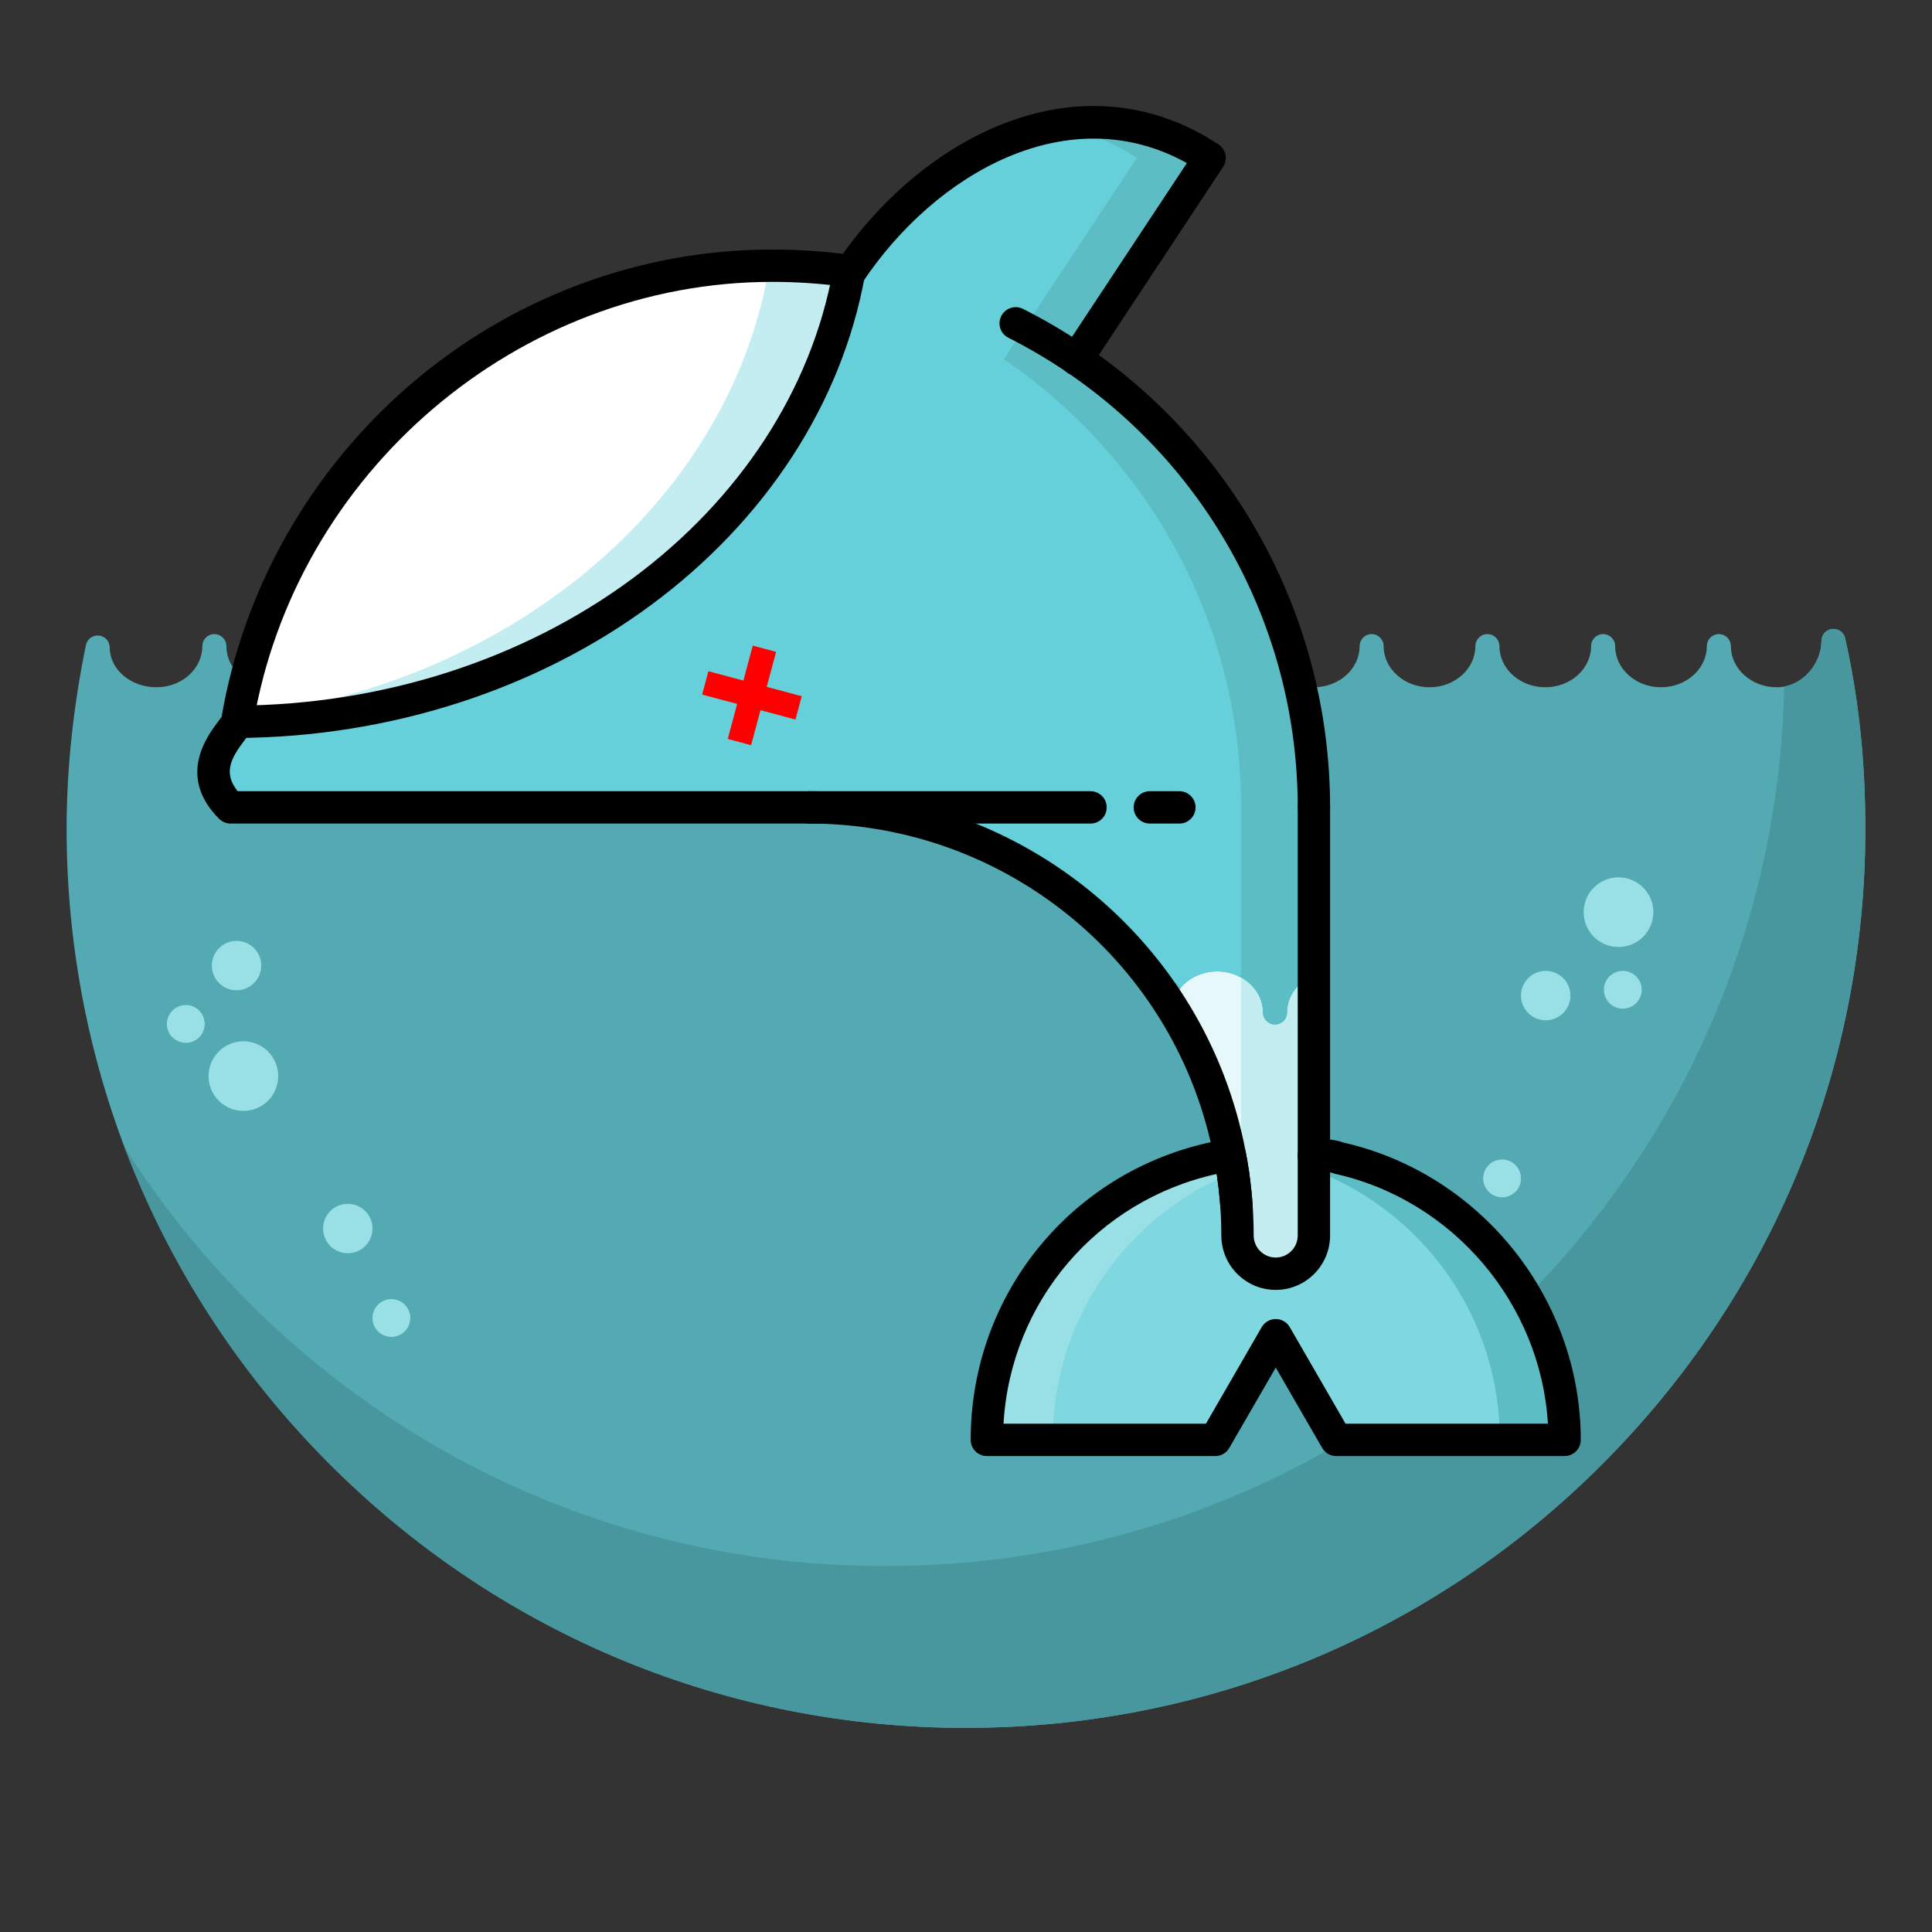 <?xml version="1.0" encoding="UTF-8"?>
<svg width="40px" height="40px" viewBox="0 0 40 40" version="1.1" xmlns="http://www.w3.org/2000/svg" xmlns:xlink="http://www.w3.org/1999/xlink">
    <rect x="0" y="0" width="40" height="40" fill="#333333" stroke="none"/>
    <title>biodiversidad</title>
    <g id="biodiversidad" stroke="none" stroke-width="1" fill="none" fill-rule="evenodd">
        <g id="shutterstock_383305201-(1)" transform="translate(1.379, 2.194)">
            <g id="agua" transform="translate(0, 10.827)">
                <path d="M37.24,3.902 C37.224,2.583 37.092,1.404 36.824,0.195 C36.796,0.071 36.68,-0.012 36.553,0.001 C36.427,0.015 36.332,0.122 36.332,0.249 C36.332,0.702 35.951,1.208 35.406,1.208 C34.882,1.208 34.457,0.826 34.457,0.356 C34.457,0.219 34.345,0.107 34.208,0.107 C34.07,0.107 33.959,0.219 33.959,0.356 C33.959,0.826 33.533,1.208 33.01,1.208 C32.486,1.208 32.061,0.826 32.061,0.356 C32.061,0.219 31.949,0.107 31.811,0.107 C31.674,0.107 31.563,0.219 31.563,0.356 C31.563,0.826 31.137,1.208 30.614,1.208 C30.09,1.208 29.665,0.826 29.665,0.356 C29.665,0.219 29.553,0.107 29.416,0.107 C29.278,0.107 29.167,0.219 29.167,0.356 C29.167,0.826 28.741,1.208 28.218,1.208 C27.694,1.208 27.268,0.826 27.268,0.356 C27.268,0.219 27.157,0.107 27.019,0.107 C26.882,0.107 26.771,0.219 26.771,0.356 C26.771,0.826 26.345,1.208 25.821,1.208 C25.298,1.208 24.872,0.826 24.872,0.356 C24.872,0.219 24.761,0.107 24.623,0.107 C24.486,0.107 24.374,0.219 24.374,0.356 C24.374,0.826 23.949,1.208 23.426,1.208 C22.902,1.208 22.476,0.826 22.476,0.356 C22.476,0.219 22.365,0.107 22.227,0.107 C22.09,0.107 21.978,0.219 21.978,0.356 C21.978,0.826 21.553,1.208 21.029,1.208 C20.506,1.208 20.08,0.826 20.08,0.356 C20.08,0.219 19.969,0.107 19.831,0.107 C19.694,0.107 19.582,0.219 19.582,0.356 C19.582,0.826 19.157,1.208 18.633,1.208 C18.11,1.208 17.684,0.826 17.684,0.356 C17.684,0.219 17.573,0.107 17.435,0.107 C17.298,0.107 17.186,0.219 17.186,0.356 C17.186,0.826 16.761,1.208 16.237,1.208 C15.714,1.208 15.288,0.826 15.288,0.356 C15.288,0.219 15.177,0.107 15.039,0.107 C14.902,0.107 14.79,0.219 14.79,0.356 C14.79,0.826 14.364,1.208 13.841,1.208 C13.318,1.208 12.892,0.826 12.892,0.356 C12.892,0.219 12.781,0.107 12.643,0.107 C12.506,0.107 12.394,0.219 12.394,0.356 C12.394,0.826 11.968,1.208 11.445,1.208 C10.922,1.208 10.496,0.826 10.496,0.356 C10.496,0.219 10.385,0.107 10.247,0.107 C10.11,0.107 9.998,0.219 9.998,0.356 C9.998,0.826 9.572,1.208 9.049,1.208 C8.526,1.208 8.1,0.826 8.1,0.356 C8.1,0.219 7.988,0.107 7.851,0.107 C7.714,0.107 7.602,0.219 7.602,0.356 C7.602,0.826 7.176,1.208 6.653,1.208 C6.13,1.208 5.704,0.826 5.704,0.356 C5.704,0.219 5.592,0.107 5.455,0.107 C5.317,0.107 5.206,0.219 5.206,0.356 C5.206,0.826 4.78,1.208 4.257,1.208 C3.734,1.208 3.308,0.826 3.308,0.356 C3.308,0.219 3.196,0.107 3.059,0.107 C2.921,0.107 2.81,0.219 2.81,0.356 C2.81,0.826 2.384,1.208 1.861,1.208 C1.327,1.208 0.893,0.839 0.893,0.384 C0.893,0.257 0.796,0.15 0.669,0.137 C0.543,0.123 0.426,0.209 0.4,0.334 C0.119,1.7 -0.015,3.055 0.001,4.361 C0.062,9.294 2.029,13.919 5.54,17.384 C9.047,20.846 13.69,22.753 18.615,22.753 C18.688,22.748 18.772,22.752 18.85,22.751 C23.824,22.69 28.476,20.696 31.949,17.136 C35.422,13.575 37.301,8.876 37.24,3.902" id="Fill-7" fill="#53AAB2"></path>
                <path d="M32.852,5.864 C32.852,6.263 32.529,6.586 32.13,6.586 C31.732,6.586 31.409,6.263 31.409,5.864 C31.409,5.466 31.732,5.143 32.13,5.143 C32.529,5.143 32.852,5.466 32.852,5.864" id="Fill-53" fill="#98E0E6"></path>
                <path d="M31.135,7.591 C31.135,7.874 30.906,8.103 30.623,8.103 C30.34,8.103 30.111,7.874 30.111,7.591 C30.111,7.309 30.34,7.08 30.623,7.08 C30.906,7.08 31.135,7.309 31.135,7.591" id="Fill-54" fill="#98E0E6"></path>
                <path d="M32.611,7.471 C32.611,7.687 32.436,7.862 32.219,7.862 C32.003,7.862 31.828,7.687 31.828,7.471 C31.828,7.255 32.003,7.08 32.219,7.08 C32.436,7.08 32.611,7.255 32.611,7.471" id="Fill-55" fill="#98E0E6"></path>
                <path d="M13.896,2.675 C13.896,2.957 13.667,3.186 13.384,3.186 C13.101,3.186 12.872,2.957 12.872,2.675 C12.872,2.392 13.101,2.163 13.384,2.163 C13.667,2.163 13.896,2.392 13.896,2.675" id="Fill-56" fill="#98E0E6"></path>
                <path d="M15.372,2.554 C15.372,2.77 15.197,2.945 14.98,2.945 C14.765,2.945 14.589,2.77 14.589,2.554 C14.589,2.338 14.765,2.163 14.98,2.163 C15.197,2.163 15.372,2.338 15.372,2.554" id="Fill-57" fill="#98E0E6"></path>
                <path d="M3.147,9.765 C2.867,9.482 2.87,9.026 3.153,8.746 C3.436,8.466 3.893,8.468 4.173,8.752 C4.453,9.035 4.45,9.491 4.167,9.772 C3.883,10.051 3.427,10.049 3.147,9.765" id="Fill-58" fill="#98E0E6"></path>
                <path d="M3.155,7.33 C2.956,7.129 2.958,6.805 3.159,6.607 C3.36,6.408 3.684,6.41 3.882,6.611 C4.081,6.812 4.079,7.136 3.878,7.335 C3.677,7.533 3.353,7.531 3.155,7.33" id="Fill-59" fill="#98E0E6"></path>
                <path d="M5.458,12.774 C5.259,12.573 5.261,12.249 5.462,12.05 C5.663,11.852 5.987,11.854 6.186,12.055 C6.384,12.256 6.382,12.58 6.181,12.778 C5.98,12.977 5.656,12.975 5.458,12.774" id="Fill-60" fill="#98E0E6"></path>
                <path d="M2.189,8.453 C2.037,8.3 2.039,8.052 2.193,7.9 C2.346,7.748 2.594,7.75 2.746,7.903 C2.898,8.057 2.896,8.305 2.743,8.457 C2.589,8.608 2.341,8.607 2.189,8.453" id="Fill-61" fill="#98E0E6"></path>
                <path d="M29.442,11.651 C29.29,11.498 29.291,11.25 29.445,11.098 C29.599,10.946 29.846,10.948 29.998,11.101 C30.15,11.255 30.149,11.503 29.995,11.655 C29.841,11.807 29.594,11.805 29.442,11.651" id="Fill-62" fill="#98E0E6"></path>
                <path d="M6.446,14.542 C6.294,14.388 6.296,14.14 6.45,13.988 C6.603,13.836 6.851,13.838 7.003,13.992 C7.155,14.145 7.153,14.393 7,14.545 C6.846,14.697 6.598,14.695 6.446,14.542" id="Fill-63" fill="#98E0E6"></path>
                <path d="M37.24,3.902 C37.224,2.583 37.092,1.404 36.824,0.195 C36.796,0.071 36.68,-0.012 36.553,0.001 C36.427,0.015 36.332,0.122 36.332,0.249 C36.332,0.658 36.022,1.108 35.561,1.192 C35.46,5.928 33.598,10.378 30.274,13.785 C26.801,17.346 22.149,19.34 17.175,19.401 C17.097,19.402 17.013,19.397 16.94,19.403 C12.015,19.403 7.372,17.496 3.864,14.034 C2.843,13.026 1.953,11.918 1.201,10.734 C2.138,13.208 3.603,15.473 5.54,17.384 C9.047,20.846 13.69,22.753 18.615,22.753 C18.688,22.748 18.772,22.752 18.85,22.751 C23.824,22.69 28.476,20.696 31.949,17.136 C35.422,13.575 37.301,8.876 37.24,3.902" id="Fill-8" fill="#49979E"></path>
            </g>
            <g id="ballena" transform="translate(17.028, 13.976) scale(1, -1) translate(-17.028, -13.976) translate(2.706, 0)">
                <path d="M23.579,0.335 L28.308,0.335 C28.308,3.188 26.309,5.571 23.635,6.169 C23.469,6.231 23.293,6.237 23.118,6.218 L23.118,4.567 C23.118,4.13 22.765,3.775 22.328,3.775 C21.891,3.775 21.536,4.13 21.536,4.567 C21.536,4.782 21.528,4.994 21.513,5.206 C21.508,5.274 21.502,5.343 21.495,5.411 C21.482,5.545 21.466,5.678 21.448,5.812 C21.448,5.82 21.446,5.828 21.445,5.835 C21.425,5.968 21.402,6.1 21.378,6.232 C18.528,5.776 16.347,3.314 16.347,0.335 L21.076,0.335 L22.328,2.502 L23.579,0.335" id="Fill-32" fill="#7FD8DF"></path>
                <path d="M26.968,0.335 C26.968,2.887 25.369,5.06 23.118,5.92 L23.118,6.218 C23.293,6.237 23.469,6.231 23.635,6.169 C26.309,5.571 28.308,3.188 28.308,0.335 L26.968,0.335" id="Fill-33" fill="#5CBDC5"></path>
                <path d="M17.709,0.335 C17.709,2.887 19.309,5.06 21.559,5.92 L21.559,6.218 C21.385,6.237 21.209,6.231 21.043,6.169 C18.368,5.571 16.369,3.188 16.369,0.335 L17.709,0.335" id="Fill-34" fill="#98E0E6"></path>
                <path d="M0.825,15.202 C7.231,15.239 12.531,19.248 13.489,24.479 C13.491,24.489 13.492,24.497 13.494,24.507 L13.494,24.534 C12.974,24.608 12.441,24.645 11.903,24.645 C6.34,24.645 1.71,20.511 0.825,15.202" id="Fill-35" fill="#FFFFFF"></path>
                <path d="M13.489,24.479 C12.531,19.248 7.231,15.239 0.825,15.202 C0.831,15.237 0.839,15.272 0.845,15.307 C6.472,15.97 10.942,19.717 11.814,24.479 C11.816,24.489 11.817,24.497 11.819,24.507 L11.819,24.534 C11.577,24.569 11.333,24.594 11.086,24.612 C11.356,24.632 11.628,24.645 11.903,24.645 C12.441,24.645 12.974,24.608 13.494,24.534 L13.494,24.507 C13.492,24.497 13.491,24.489 13.489,24.479" id="Fill-36" fill="#C3EDF0"></path>
                <path d="M21.115,10.035 C21.639,10.035 22.064,9.653 22.064,9.184 C22.064,9.046 22.176,8.935 22.313,8.935 C22.451,8.935 22.562,9.046 22.562,9.184 C22.562,9.527 22.791,9.823 23.118,9.958 L23.118,4.567 C23.118,4.13 22.765,3.775 22.328,3.775 C21.891,3.775 21.536,4.13 21.536,4.567 C21.536,4.782 21.528,4.994 21.513,5.206 C21.508,5.274 21.503,5.343 21.495,5.411 C21.484,5.546 21.467,5.68 21.448,5.812 C21.448,5.82 21.446,5.828 21.445,5.835 C21.427,5.968 21.404,6.1 21.378,6.232 C21.168,7.337 20.752,8.368 20.174,9.286 C20.23,9.707 20.63,10.035 21.115,10.035" id="Fill-37" fill="#E6F8F9"></path>
                <path d="M22.328,3.775 C21.971,3.775 21.672,4.014 21.573,4.339 C21.595,4.411 21.611,4.487 21.611,4.567 L21.611,9.908 C21.882,9.758 22.064,9.49 22.064,9.184 C22.064,9.046 22.176,8.935 22.313,8.935 C22.451,8.935 22.562,9.046 22.562,9.184 C22.562,9.527 22.791,9.823 23.118,9.958 L23.118,4.567 C23.118,4.13 22.765,3.775 22.328,3.775" id="Fill-38" fill="#C3EDF0"></path>
                <path d="M10.676,16.215 C10.282,16.215 9.962,15.896 9.962,15.503 C9.962,15.109 10.282,14.789 10.676,14.789 C11.071,14.789 11.39,15.109 11.39,15.503 C11.39,15.896 11.071,16.215 10.676,16.215 Z M12.672,13.43 L0.689,13.43 C-0.16,14.279 0.798,15.032 0.825,15.202 C7.231,15.239 12.531,19.248 13.489,24.479 C15.236,27.102 18.322,28.61 20.959,26.876 L18.205,22.709 C21.171,20.69 23.118,17.289 23.118,13.43 L23.118,9.958 C22.791,9.823 22.562,9.527 22.562,9.184 C22.562,9.046 22.451,8.935 22.313,8.935 C22.176,8.935 22.064,9.046 22.064,9.184 C22.064,9.653 21.639,10.035 21.115,10.035 C20.63,10.035 20.23,9.707 20.174,9.286 C18.605,11.775 15.833,13.43 12.672,13.43 L12.672,13.43 Z" id="Fill-39" fill="#65D0D9"></path>
                <path d="M0.689,13.43 C-0.16,14.279 0.798,15.032 0.825,15.202 C7.231,15.239 12.531,19.248 13.489,24.479 C15.236,27.102 18.322,28.61 20.959,26.876 L18.205,22.709 C21.171,20.69 23.118,17.289 23.118,13.43 L23.118,9.958 C22.791,9.823 22.562,9.527 22.562,9.184 C22.562,9.046 22.451,8.935 22.313,8.935 C22.176,8.935 22.064,9.046 22.064,9.184 C22.064,9.653 21.639,10.035 21.115,10.035 C20.63,10.035 20.23,9.707 20.174,9.286 C18.605,11.775 15.833,13.43 12.672,13.43 L0.689,13.43 Z" id="Fill-40" fill="#65D0D9"></path>
                <path d="M20.362,9.699 C20.262,9.581 20.194,9.44 20.174,9.286 C20.011,9.544 19.834,9.794 19.646,10.033 C19.938,10.023 20.195,9.894 20.362,9.699" id="Fill-41" fill="#5CBDC5"></path>
                <path d="M23.118,13.43 L23.118,9.958 C22.791,9.823 22.562,9.527 22.562,9.184 C22.562,9.046 22.451,8.935 22.313,8.935 C22.176,8.935 22.064,9.046 22.064,9.184 C22.064,9.508 21.861,9.79 21.563,9.934 C21.579,9.942 21.594,9.951 21.611,9.958 L21.611,13.43 C21.611,17.289 19.663,20.69 16.697,22.709 L19.452,26.876 C18.909,27.233 18.347,27.45 17.782,27.551 C18.839,27.733 19.933,27.551 20.959,26.876 L18.205,22.709 C21.171,20.69 23.118,17.289 23.118,13.43" id="Fill-42" fill="#5CBDC5"></path>
                <path d="M21.448,6.147 C21.433,6.147 21.418,6.146 21.403,6.144 C21.22,6.119 21.091,5.951 21.116,5.767 C21.133,5.638 21.149,5.508 21.162,5.379 C21.168,5.313 21.174,5.248 21.179,5.182 C21.192,4.997 21.351,4.856 21.537,4.872 C21.722,4.885 21.86,5.045 21.847,5.23 C21.842,5.301 21.835,5.372 21.829,5.443 C21.815,5.581 21.798,5.719 21.78,5.857 C21.757,6.025 21.613,6.147 21.448,6.147" id="Fill-43" fill="#000000"></path>
                <path d="M21.378,6.567 C21.361,6.567 21.343,6.566 21.325,6.563 C18.247,6.07 16.012,3.451 16.012,0.335 C16.012,0.15 16.162,0 16.347,0 L21.076,0 C21.196,0 21.307,0.064 21.366,0.168 L22.328,1.832 L23.289,0.168 C23.349,0.064 23.46,0 23.579,0 L28.308,0 C28.493,0 28.643,0.15 28.643,0.335 C28.643,3.258 26.578,5.844 23.729,6.491 C23.536,6.558 23.324,6.578 23.081,6.551 C22.897,6.53 22.765,6.365 22.785,6.181 C22.806,5.997 22.972,5.865 23.155,5.885 C23.302,5.901 23.42,5.891 23.518,5.855 C23.532,5.85 23.547,5.845 23.562,5.842 C26.008,5.295 27.813,3.15 27.963,0.67 L23.773,0.67 L22.618,2.67 C22.558,2.773 22.448,2.837 22.328,2.837 C22.208,2.837 22.098,2.773 22.038,2.67 L20.883,0.67 L16.692,0.67 C16.838,3.196 18.632,5.297 21.105,5.84 C21.108,5.822 21.111,5.804 21.113,5.786 C21.14,5.603 21.312,5.476 21.493,5.503 C21.677,5.53 21.803,5.701 21.776,5.884 C21.756,6.021 21.732,6.157 21.707,6.293 C21.677,6.454 21.537,6.567 21.378,6.567" id="Fill-44" fill="#000000"></path>
                <path d="M16.944,23.787 C16.821,23.787 16.704,23.72 16.645,23.603 C16.561,23.438 16.627,23.237 16.793,23.153 C17.215,22.94 17.627,22.697 18.017,22.432 C21.001,20.4 22.783,17.035 22.783,13.43 C22.783,13.245 22.933,13.095 23.118,13.095 C23.303,13.095 23.453,13.245 23.453,13.43 C23.453,17.257 21.562,20.829 18.394,22.986 C17.98,23.267 17.543,23.525 17.095,23.751 C17.046,23.776 16.995,23.787 16.944,23.787" id="Fill-45" fill="#000000"></path>
                <path d="M23.118,13.765 C22.933,13.765 22.783,13.615 22.783,13.43 L22.783,4.567 C22.783,4.315 22.579,4.11 22.328,4.11 C22.076,4.11 21.871,4.315 21.871,4.567 C21.871,4.784 21.863,5.001 21.847,5.229 C21.842,5.304 21.836,5.377 21.828,5.451 C21.818,5.57 21.802,5.707 21.781,5.846 C21.78,5.862 21.778,5.877 21.775,5.892 C21.757,6.022 21.735,6.155 21.706,6.298 C20.886,10.624 17.086,13.765 12.672,13.765 C12.487,13.765 12.337,13.615 12.337,13.43 C12.337,13.245 12.487,13.095 12.672,13.095 C16.765,13.095 20.288,10.183 21.049,6.17 C21.076,6.033 21.097,5.91 21.113,5.79 C21.113,5.786 21.114,5.782 21.114,5.778 C21.115,5.773 21.116,5.768 21.116,5.763 C21.136,5.63 21.151,5.505 21.161,5.383 C21.17,5.308 21.174,5.245 21.179,5.183 C21.194,4.97 21.201,4.769 21.201,4.567 C21.201,3.946 21.706,3.44 22.328,3.44 C22.948,3.44 23.453,3.946 23.453,4.567 L23.453,13.43 C23.453,13.615 23.303,13.765 23.118,13.765" id="Fill-46" fill="#000000"></path>
                <path d="M20.333,13.765 L19.721,13.765 C19.536,13.765 19.386,13.615 19.386,13.43 C19.386,13.245 19.536,13.095 19.721,13.095 L20.333,13.095 C20.518,13.095 20.668,13.245 20.668,13.43 C20.668,13.615 20.518,13.765 20.333,13.765" id="Fill-47" fill="#000000"></path>
                <path d="M11.903,24.98 C9.157,24.98 6.489,23.981 4.391,22.168 C2.336,20.391 0.956,17.955 0.503,15.304 C0.488,15.283 0.468,15.258 0.447,15.229 C0.207,14.913 -0.429,14.074 0.452,13.193 C0.515,13.131 0.6,13.095 0.689,13.095 L18.493,13.095 C18.678,13.095 18.828,13.245 18.828,13.43 C18.828,13.615 18.678,13.765 18.493,13.765 L0.836,13.765 C0.523,14.152 0.707,14.463 0.981,14.824 C1.071,14.944 1.137,15.031 1.156,15.148 C2.027,20.371 6.647,24.31 11.903,24.31 C12.423,24.31 12.942,24.274 13.447,24.203 C13.63,24.177 13.8,24.304 13.826,24.487 C13.851,24.671 13.724,24.84 13.541,24.866 C13.005,24.942 12.454,24.98 11.903,24.98" id="Fill-49" fill="#000000"></path>
                <path d="M13.493,24.842 C13.333,24.842 13.191,24.726 13.163,24.562 L13.494,24.507 L13.162,24.553 C13.161,24.551 13.159,24.536 13.158,24.534 C12.708,22.077 11.232,19.812 9.001,18.162 C6.736,16.487 3.832,15.554 0.824,15.537 C0.639,15.536 0.489,15.385 0.49,15.2 C0.492,15.015 0.647,14.866 0.827,14.867 C3.977,14.885 7.021,15.864 9.399,17.623 C11.767,19.375 13.337,21.788 13.818,24.419 L13.824,24.452 C13.855,24.634 13.731,24.807 13.549,24.837 C13.53,24.84 13.512,24.842 13.493,24.842" id="Fill-50" fill="#000000"></path>
                <path d="M18.557,27.952 C16.477,27.952 14.469,26.55 13.216,24.673 C13.205,24.658 13.195,24.644 13.185,24.629 C13.085,24.475 13.125,24.263 13.279,24.161 C13.433,24.06 13.637,24.098 13.739,24.251 C13.739,24.252 13.746,24.262 13.747,24.263 C13.752,24.269 13.763,24.286 13.768,24.293 C15.298,26.591 18.055,28.12 20.488,26.77 L17.927,22.896 C17.829,22.75 17.857,22.549 17.998,22.44 C18.145,22.327 18.353,22.352 18.466,22.498 C18.471,22.505 18.48,22.518 18.485,22.524 L21.239,26.691 C21.288,26.766 21.305,26.856 21.287,26.943 C21.269,27.03 21.217,27.107 21.143,27.156 C20.302,27.709 19.423,27.952 18.557,27.952" id="Fill-52" fill="#000000"></path>
                <g id="ojo-de-la-muerte" transform="translate(11.838, 15.435) rotate(-15) translate(-11.838, -15.435) translate(10.338, 13.935)" stroke="#FF0000" stroke-width="0.5">
                    <line x1="1.076" y1="2.711" x2="1.076" y2="0.711" id="Line"></line>
                    <line x1="2.076" y1="1.711" x2="0.076" y2="1.711" id="Line"></line>
                </g>
            </g>
        </g>
    </g>
</svg>